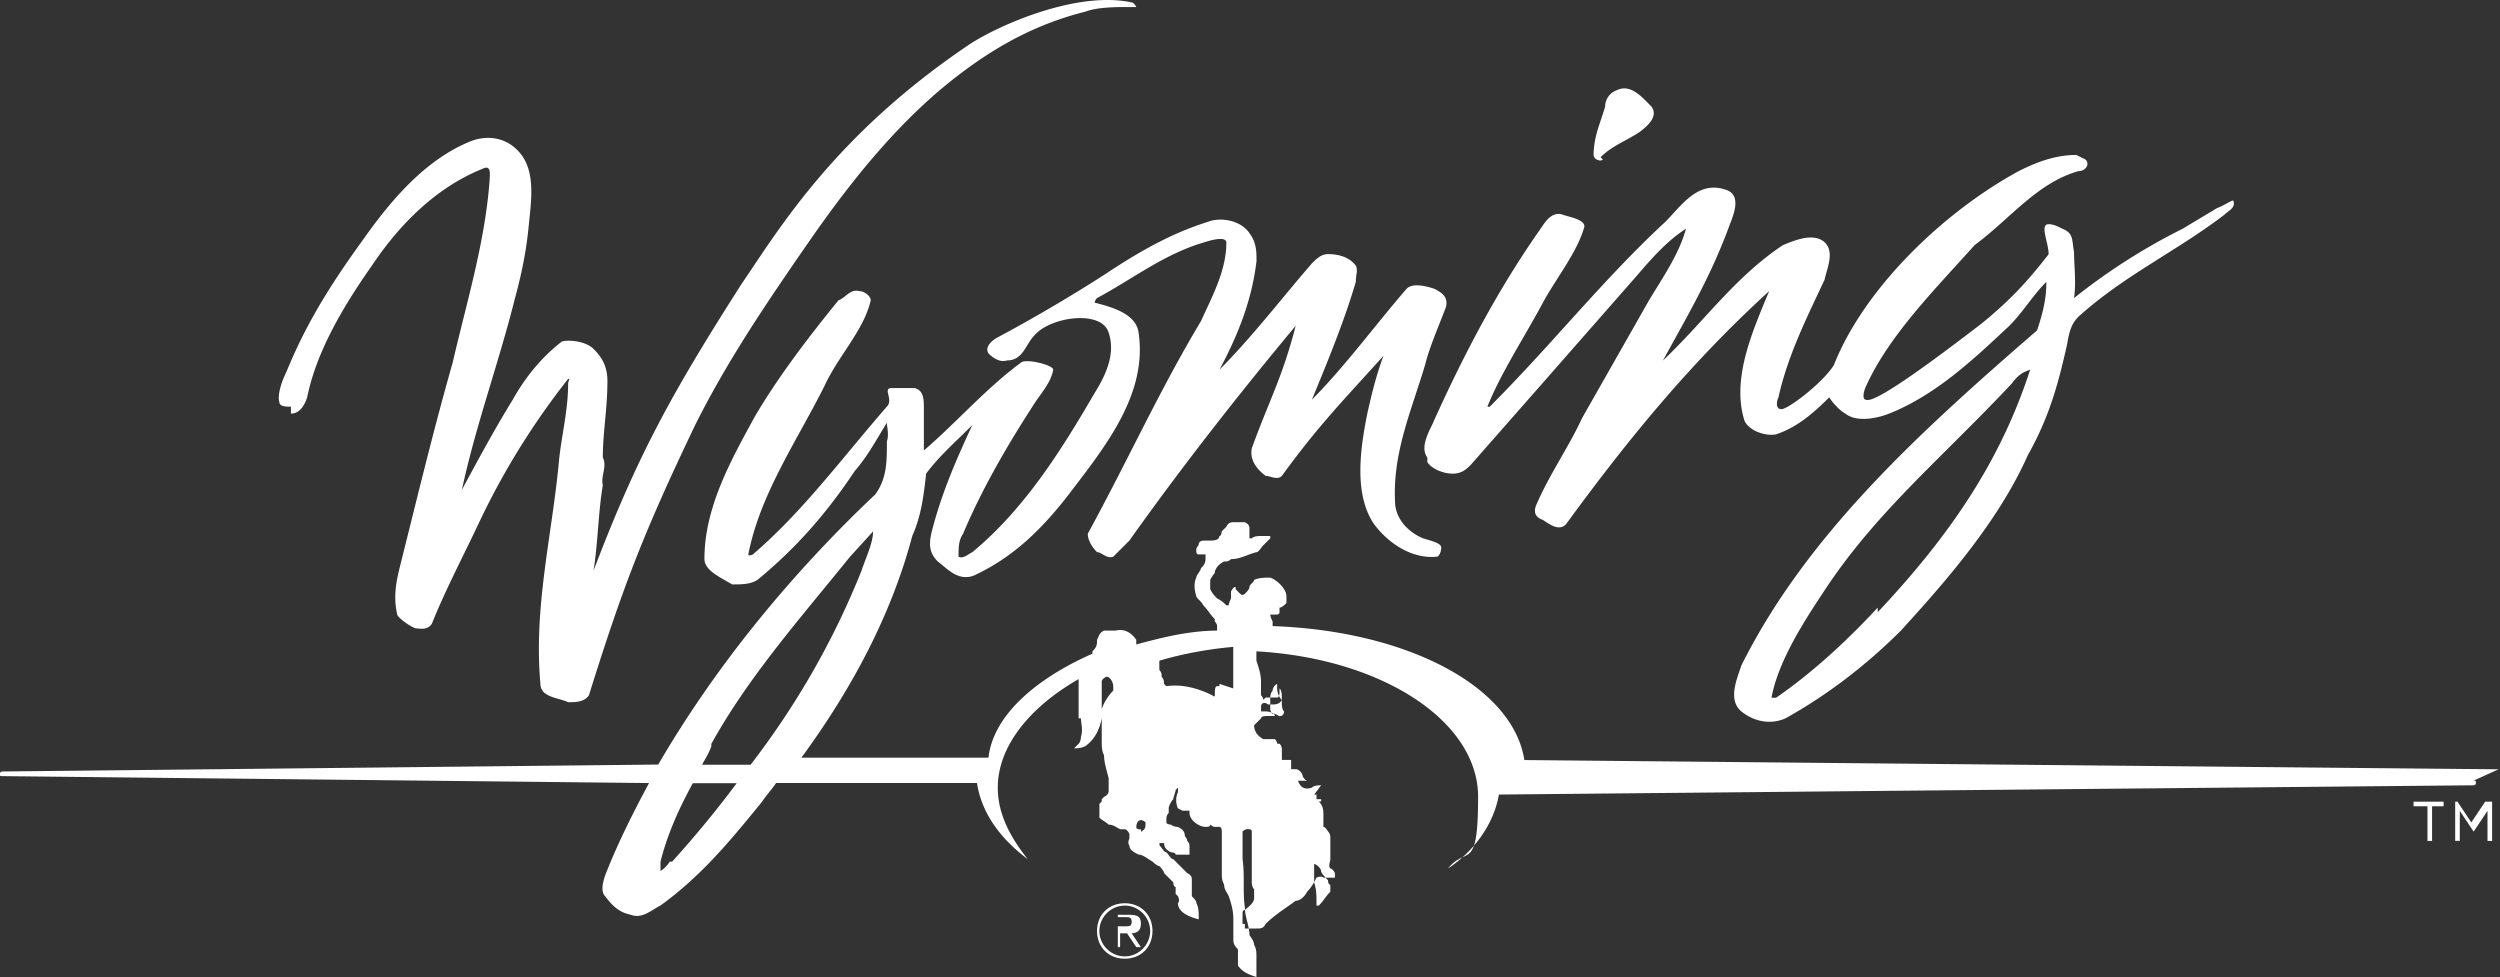 <svg xmlns="http://www.w3.org/2000/svg" width="261" height="102" fill="none"><rect width="100%" height="100%" fill="#333333" stroke="none"/><path fill="#fff" fill-rule="evenodd" d="M30.378 43.18c.966 0 1.447-.966 1.689-1.69.966-4.82 3.86-9.643 6.75-13.745 2.894-4.341 6.75-8.197 11.575-10.129.966-.48.724.724.724 1.205-.481 6.51-2.413 12.78-3.86 19.048-1.928 6.75-3.617 13.746-5.307 20.496-.48 1.928-.966 3.617-.48 5.788 0 .242 1.204 1.204 1.927 1.447.481 0 1.204.243 1.69-.481 1.447-3.617 3.374-7.235 5.064-10.852a78.503 78.503 0 0 1 9.163-14.708c.242 0 0 .242 0 .48 0 2.895-.724 5.546-.967 8.197-.723 7.716-2.65 15.194-1.927 23.148 0 1.447 1.928 1.447 2.894 1.928.723 0 1.689 0 2.17-.724 3.617-11.576 5.788-17.12 11.09-28.211 3.375-6.75 7.474-12.78 11.815-19.05 4.34-6.268 9.643-13.022 16.154-17.844 3.86-2.894 7.959-5.064 12.781-6.268 1.204-.481 3.374-.481 4.34-.481h.966s-.242-.481-.481-.481c-5.545-1.205-13.503 2.17-16.878 4.34C87.286 14 81.498 23.644 77.4 29.674c-7.235 11.333-10.853 17.844-15.432 29.9.481-3.136.481-6.025.966-8.92-.242-.965.481-1.927 0-2.893 0-2.652.481-5.065.481-7.959 0-1.447-.481-2.412-1.447-3.374-.966-.966-3.136-.966-3.375-.724-2.17 1.69-3.86 3.86-5.064 6.026-1.928 3.137-3.618 6.27-5.307 9.406 1.447-6.75 3.86-13.261 5.545-20.015.724-2.652 1.205-5.065 1.447-7.716.243-2.413.724-5.545-.966-7.473-1.204-1.447-3.136-1.928-5.064-1.205-4.822 1.928-8.44 6.27-11.333 10.368-3.137 4.34-5.788 8.439-7.958 13.746-.481.966-.966 2.413-.724 3.136 0 .48.724.48 1.204.48v.724h.005Zm136.72-26.764c1.205-1.204 2.652-1.69 4.099-2.651.966-.724 1.928-1.69 1.204-2.652-.966-.966-2.17-2.412-3.617-1.689-.724.243-1.205.966-1.205 1.69-.481 1.689-1.204 3.136-1.204 5.064 0 .48.723.723.966.48l-.243-.242Zm-18.087 31.828c.481.724 1.689 1.205 2.651 1.205.962 0 1.447-.481 1.928-.966l6.993-7.958L170.95 28.71c1.447-1.69 3.136-3.617 5.064-4.821-.724 2.651-2.413 5.064-3.86 7.473l-6.992 12.299c-1.447 3.136-3.375 5.788-4.822 9.163-.243.723 0 1.204.723 1.447.724.48 1.69 1.204 2.413.48 6.512-8.92 13.023-16.878 21.22-24.355-1.69 4.098-3.86 8.92-2.652 13.26.243 1.205 2.171 1.929 3.375 1.69 2.171-.723 3.86-2.17 5.545-3.86.481.724 1.205 1.447 1.69 1.69 1.204.966 3.375.48 4.583 0 4.822-1.928 8.682-5.545 12.538-9.163 1.447-1.447 2.413-3.136 3.86-4.583v.242c0 1.69-.481 3.375-.966 4.822-12.538 10.852-24.113 21.462-30.863 34.965-.481 1.447-1.447 3.618 0 4.822 1.204.966 2.894 1.447 4.583.724 4.341-2.413 8.439-5.546 12.057-9.163 5.307-5.788 10.367-11.814 13.261-18.325 2.17-3.86 3.136-7.235 4.098-11.576.243-1.447.481-2.17 1.205-2.894 4.821-4.34 10.128-6.75 15.193-10.61.481-.48 1.204-.723.966-1.446 0-.243-.966.48-1.69.723l-3.617 2.17a63.92 63.92 0 0 0-11.333 7.235c.242-1.69 0-3.375 0-4.822-.243-1.204 0-1.927-1.205-2.413-.481-.242-.966-.48-1.447-.48-.966 0 0 1.927 0 3.136-2.413 3.136-4.341 5.064-6.992 7.235-4.098 3.136-11.091 8.439-12.057 7.958-.481 0-.242-.966 0-1.447 2.413-5.307 7.235-10.129 11.334-14.708 3.617-2.651 6.511-6.511 10.852-7.716.723 0 1.204-.723.723-1.204l-.966-.481c-2.17 0-4.098.723-6.026 1.69-7.958 4.34-16.155 12.299-19.291 20.253-1.205 1.928-5.065 4.821-5.546 4.583-.481 0-.481-.723-.242-1.204.966-4.341 2.894-8.197 4.822-12.3.242-1.204 1.204-3.136-.243-4.098-1.204-.723-2.894 0-4.098.481-5.065 3.375-8.197 7.958-12.538 12.057 2.652-4.822 5.065-8.92 6.992-14.227.481-1.205 1.205-3.137-.481-3.618-2.893-.966-4.583 1.69-6.268 3.375-6.512 6.026-11.814 12.78-18.326 19.292h-.242c1.447-3.618 3.86-7.235 5.788-10.853 1.447-2.651 3.617-5.306 4.341-7.958 0-.723-1.447-.966-2.171-1.204-1.204-.481-1.928.723-2.413 1.447-4.583 6.511-8.197 13.503-11.333 20.495-.481.966-1.204 2.413-.481 3.375v.481h-.004Zm47.022 15.193c-3.137 3.375-6.75 6.75-10.61 9.406h-.481c.724-3.86 3.375-7.959 5.788-11.576 5.307-7.958 12.299-13.746 19.291-21.22.724-.965 1.205-1.204 1.928-1.446-3.136 9.643-8.439 17.363-15.916 25.317v-.48Z" clip-rule="evenodd"/><path fill="#fff" fill-rule="evenodd" d="m260.9 80.316-101.756-.966c-1.204-7.715-12.299-13.503-26.283-13.984v-.481s-.243-.481-.243-.724h.481c.243 0 .481 0 .481-.242v-.481c.243 0 .481-.243.724-.481v-.724c0-.723-.966-1.69-1.69-1.928-.481 0-1.204 0-1.689.243 0 .243-.481.481-.481.723 0 .243-.243.481-.481.724 0 0-.243.242-.481 0l-.481-.481v-.243c-.162 0-.322.16-.481.481v.724s-.243.48-.243.723h-.242c-.243-.242-.481-.48-.966-.723-.243-.243-.481-.481-.724-.966v-.966s.243-.481.481-.724c0-.48.481-.966.966-1.204h.243s.242 0 .481-.243c.966 0 1.689-.48 2.651-.723.243 0 .481-.48.724-.724l.723-.723v-.243h-.966c-.242 0-.723 0-.966.243h-.242v-.966c0-.243 0-.48-.481-.723h-.966c-.481 0-.724 0-.966.48l-.481.481s0 .481-.243.481c0 .481-.723.481-.966.481h-.723s-.481 0-.481.481c0 0-.243.243-.243.481 0 .239 0 .481.243.481h.723v.481c0 .481-.242.724-.481.966 0 .243-.481.724-.481.966-.242.481-.242 1.205 0 1.928 0 .243.481.481.724.966.481.481.723.966 1.204 1.447v.242s.243.243.243.482v.48c-2.894 0-5.788.724-8.439 1.447v-.48c-.481-.724-1.205-1.205-2.171-.967h-1.204c-.481.243-.481.481-.724.967 0 .48 0 .723-.481 1.204v.242c-6.026 2.652-10.367 6.512-10.852 10.852h-19.53c5.307-7.234 9.405-14.95 11.576-23.147.966-2.17 1.204-4.34 1.447-6.51 1.447-1.929 3.136-3.376 4.822-5.065-1.69 3.617-3.137 6.992-4.099 10.61-.48 1.689-.48 2.65.481 3.617.966.723 2.171 2.17 3.86 1.447 4.099-1.928 6.992-4.822 9.644-8.197 3.86-5.064 8.439-10.61 7.473-17.12-.242-1.929-2.651-2.652-4.583-3.137 0 0 0-.243.242-.481 3.618-1.928 6.992-4.584 11.091-5.788.723-.243 2.413-.723 2.413 0 0 2.894-1.447 5.545-2.652 8.197-4.341 7.234-7.715 14.708-11.814 22.185 0 .723.481 1.447.966 1.928.481 0 .966.723 1.69.48l1.689-1.689c5.307-7.473 11.333-15.193 17.364-22.423-1.447 5.545-2.652 7.473-4.584 12.78-.242 1.204.481 2.17 1.447 2.894.481 0 1.205.48 1.69 0 3.86-5.307 6.269-7.716 10.609-12.538-.723 1.928-1.204 3.86-1.689 6.026-.724 3.618-1.447 8.44.723 11.576 1.447 1.928 3.86 3.617 6.512 3.375.242 0 .481-.481.481-.966s-1.205-.724-1.928-.966c-1.69-.724-2.894-2.17-2.894-3.86-.243-5.064 1.689-9.405 3.136-14.227.481-1.928 1.447-4.098 2.171-6.026.242-.966-.243-1.447-1.205-1.928-1.447-.481-2.413-.481-2.894 0-3.136 3.617-6.511 8.196-9.886 11.575 1.69-4.098 3.375-8.196 4.584-12.299 0-.723.242-1.204 0-1.69-.724-.965-1.928-1.204-2.894-1.204-.724 0-1.205.481-1.69.966-3.136 3.618-6.269 7.716-9.643 11.09 1.927-3.616 3.374-7.234 3.859-11.332 0-.966 0-1.928-.723-2.894-.966-1.447-3.136-1.69-4.341-1.205-3.86 1.205-7.235 3.137-10.852 5.546a166.054 166.054 0 0 1-11.091 6.511c-.481.243-1.447.966-.966 1.69.481.48 1.205.966 1.928.723 1.69 0 1.928-1.69 2.894-2.651 1.69-1.928 6.992-2.652 7.716-.243.723 2.17-.243 4.34-1.447 6.269-3.375 5.788-7.235 12.056-12.78 16.64-.481.242-.966.723-1.447.48 0-.965 0-1.689.481-2.412 1.928-4.584 4.583-9.163 7.235-13.261.723-1.205 1.928-2.413 2.17-3.86 0-.481-2.894-1.204-3.375-.724-3.617 2.652-6.75 6.27-10.128 9.163v-4.34c0-.967 0-1.929-.966-2.171h-2.413c-.966 0 .242 1.204-.481 1.928-4.822 5.545-8.682 10.852-13.985 15.431 0 0-.48.243-.48 0 1.204-6.269 5.064-11.814 7.957-17.602 1.448-3.136 4.099-5.788 4.822-8.92 0-.48-.723-.966-1.204-.966-.966-.242-1.447.724-2.17.966-3.137 3.86-6.27 7.958-8.682 12.057-2.652 4.822-5.307 9.643-5.307 14.95 0 1.205 1.69 1.928 2.894 2.652.966 0 1.928 0 2.651-.481 4.099-3.375 7.235-6.993 10.129-11.333 1.447-1.69 2.17-3.137 3.375-5.065 0 .481.242 1.205 0 1.928 0 2.17 0 3.86-1.205 5.545-8.682 8.197-16.64 17.845-22.666 28.212l-68.48.723s-.242 0-.242.243 0 .242.243.242l67.517.724c-1.69 3.136-3.375 6.511-4.583 9.643-.243.724-.481 1.69 0 2.17.723.967 1.447 1.69 2.651 1.929 1.205.48 2.17-.481 3.137-.966 4.34-3.137 7.473-6.993 10.61-10.852.48-.724.965-1.205 1.446-1.928h20.977c.481 3.136 2.413 5.788 5.307 7.958-1.928-2.413-3.137-4.822-3.137-7.473 0-4.341 3.375-8.44 8.44-11.333v4.098h.242c0 .48.243 1.204 0 1.928 0 0 0 .48-.242.723l-.481.481c.242 0 .723 0 1.204-.242.966-.724 1.447-1.69 1.689-2.894v-3.86s0-.243.481-.481c.481 0 .724.724.724.966v.481c-.481.48-.966 1.204-1.205 1.928v3.379c0 .48 0 .966.243 1.447 0 .723.243 1.447.481 2.413v1.204c0 .243 0 .481-.481.724l-.243.242v.243l-.242.242v1.447c.242.243.723.481.966.724.481 0 .723.242 1.204.48h.481s.243 0 .481.482v.48s-.242.482 0 .724c0 .481.481.724.966.966.481 0 .966.48 1.447.724 0 0 .481.48.724.48 0 0 .481.481.481.724l.966.966s0 .48.242.48v.724l.243.243s.242.48 0 .723c0 .966 1.204 1.447 2.17 1.69 0-.724 0-1.205-.242-1.69 0-.242-.243-.48-.481-.723v-1.69c0-.242 0-.48-.481-.723l-1.447-1.447c-.243 0-.481-.481-.724-.724-.242 0-.481-.48-.723-.723v-.242h.481c0 .48.242.723.723.965 0 0 .481 0 .481.243h1.447v-.966s0-.242-.242-.48c0 0 0-.244-.243-.482 0-.48-.242-.723-.723-.966 0 0-.481 0-.724-.242 0 0-.481 0-.481-.243v-.242c0-.243 0-.481.243-.724v-.48c0-.243.242-.724.481-.967 0-.242.242-.723.242-.966l.243-.242v.48c-.243.481-.243 1.205 0 1.69l.481.242h.723v.243c0 .724.966 1.447 1.69 1.447.242 0 .481 0 .481-.242 0 0 .242.242.481.242h.48s.243 0 .243.48v4.346c0 .48 0 .723.243 1.204 0 .481.242.724.48 1.205.243.723.481 1.447.481 2.413v1.928c0 .48 0 .723.481 1.204v1.69c.481.723 1.205.966 1.928 1.204v-2.17c0-.481 0-.724-.242-1.205 0-.242-.243-.723-.481-.966 0-.966-.481-1.928-.481-2.894-.243-1.69 0-3.375-.243-5.064v-2.894s.243-.243.481-.243c.239 0 .481 0 .481.243v5.307s0 .48.243.723v.966c0 .481-.724.966-.966 1.205-.243 0-.243.242-.243.48v.967h.243v.48h1.204c.481 0 .724 0 .966-.48.966-.966 2.171-1.69 3.137-2.413.481 0 .966-.481 1.204-.966.481-.481.723-.966.966-1.447 0 0 .481-.243.723 0h1.205v-.481s-.243-.481-.481-.481c-.243-.243 0-.724 0-.966v-2.17c0-.243 0-.482-.243-.724 0 0-.242-.481-.481-.481v-1.204c0-.481 0-.967-.48-1.447h.242v-.243h-.481v-.48h-.242l.723-.967c-.242 0-.723 0-.966.243-.723.242-1.204 0-1.447-.724h.966s-.242 0-.481-.48c0 0 0-.243-.242-.482 0 0-.243-.242-.481-.242h-.481v-.966h-.966v-.966c0-.243 0-.481-.243-.724h-.242s0-.242-.243-.48h-1.204c-.481-.243-.966-.724-.966-1.448l.723-.723c0-.243.481-.243.724-.243h.723c0-.242-.481-.48-.966-.48h-.481v-.482c0-.48.481-.48.724-.242h.481c.242 0 .723 0 .966-.481 0-.481 0-.966-.243-1.204v.48s0 .481-.242.481h-1.205l-.242.243s0-.243-.243-.481v-1.447c0-.723-.242-1.447-.481-2.17V68c13.023.723 23.147 7.234 23.147 15.193 0 7.958-1.204 5.064-3.136 7.473 2.894-1.928 4.822-4.822 5.307-7.716l101.755-.966s.243 0 .243-.242 0-.243-.243-.243l2.651-1.204.009.02ZM74.263 77.665c3.86-6.992 9.405-13.261 14.47-19.53l2.413-2.651c0 1.204-.724 2.651-1.205 4.098-2.894 7.235-6.75 13.985-11.575 20.253H73.3c.243-.48.724-1.204.966-1.928v-.242h-.004Zm-4.34 12.295c-.482.723-.967.966-.967.966v-.966c.724-2.894 1.928-5.545 3.375-8.197h4.584a111.162 111.162 0 0 1-6.75 8.197h-.243Zm49.192-3.375c-.243 0-.481 0-.481-.243 0-.48.242-.723.481-.723 0 0 .242 0 .481.243 0 .48 0 .723-.481.966v-.243Zm8.196-15.193v.243h-.242c-.243 0-.243.48-.243.966 0 0 0 .242-.242 0-1.447-.724-3.137-1.205-4.822-.966l-.243-.243c0-.243 0-.481-.242-.723 0-.243 0-.481-.243-.724v-.966c2.413-.723 5.065-1.204 7.716-1.447v4.34l-1.447-.48h.008Zm5.788 3.136h-.242s-.243-.242-.243-.48v-1.205s0-.48.243-.724c0 0 0-.48.481-.723v.481c0 .481.242.966.481 1.204 0 .481 0 .966.242 1.205 0 0 0 .48-.481.48l-.481-.242v.004Zm4.098 15.674c.243 0 .724.481.724.724 0 .242.481.723.723.966 0 0 0 .48.243.48v.724c-.481.481-.724.966-1.204 1.447h-.243v-.48c0-.482 0-1.205-.243-1.929v-1.932Z" clip-rule="evenodd"/><path fill="#fff" fill-rule="evenodd" d="M114.531 97.194c0 1.69 1.205 2.894 2.894 2.894 1.69 0 2.894-1.204 2.894-2.894 0-1.689-1.204-2.894-2.894-2.894-1.689 0-2.894 1.205-2.894 2.894Zm5.546 0c0 1.447-1.205 2.652-2.652 2.652s-2.651-1.205-2.651-2.652a2.674 2.674 0 0 1 2.651-2.65c1.447 0 2.652 1.203 2.652 2.65Z" clip-rule="evenodd"/><path fill="#fff" fill-rule="evenodd" d="M116.459 98.884h.481v-1.447h.723l.966 1.447h.481l-.966-1.447c.481 0 .966-.242.966-.966s-.242-.966-1.204-.966h-1.205v3.375h-.242v.004Zm.242-3.136h.724c.481 0 .723 0 .723.48 0 .482-.242.482-.723.482h-.724v-1.205.243Z" clip-rule="evenodd"/><path fill="#fff" d="M253.18 84.172h-1.204v-.48h3.136v.48h-1.204v3.618h-.481v-3.618h-.247Zm2.656-.48h.723l1.447 2.17 1.447-2.17h.723v4.098h-.481v-3.137l-1.447 2.17-1.446-2.17v3.136h-.481v-4.098h-.485Z"/></svg>